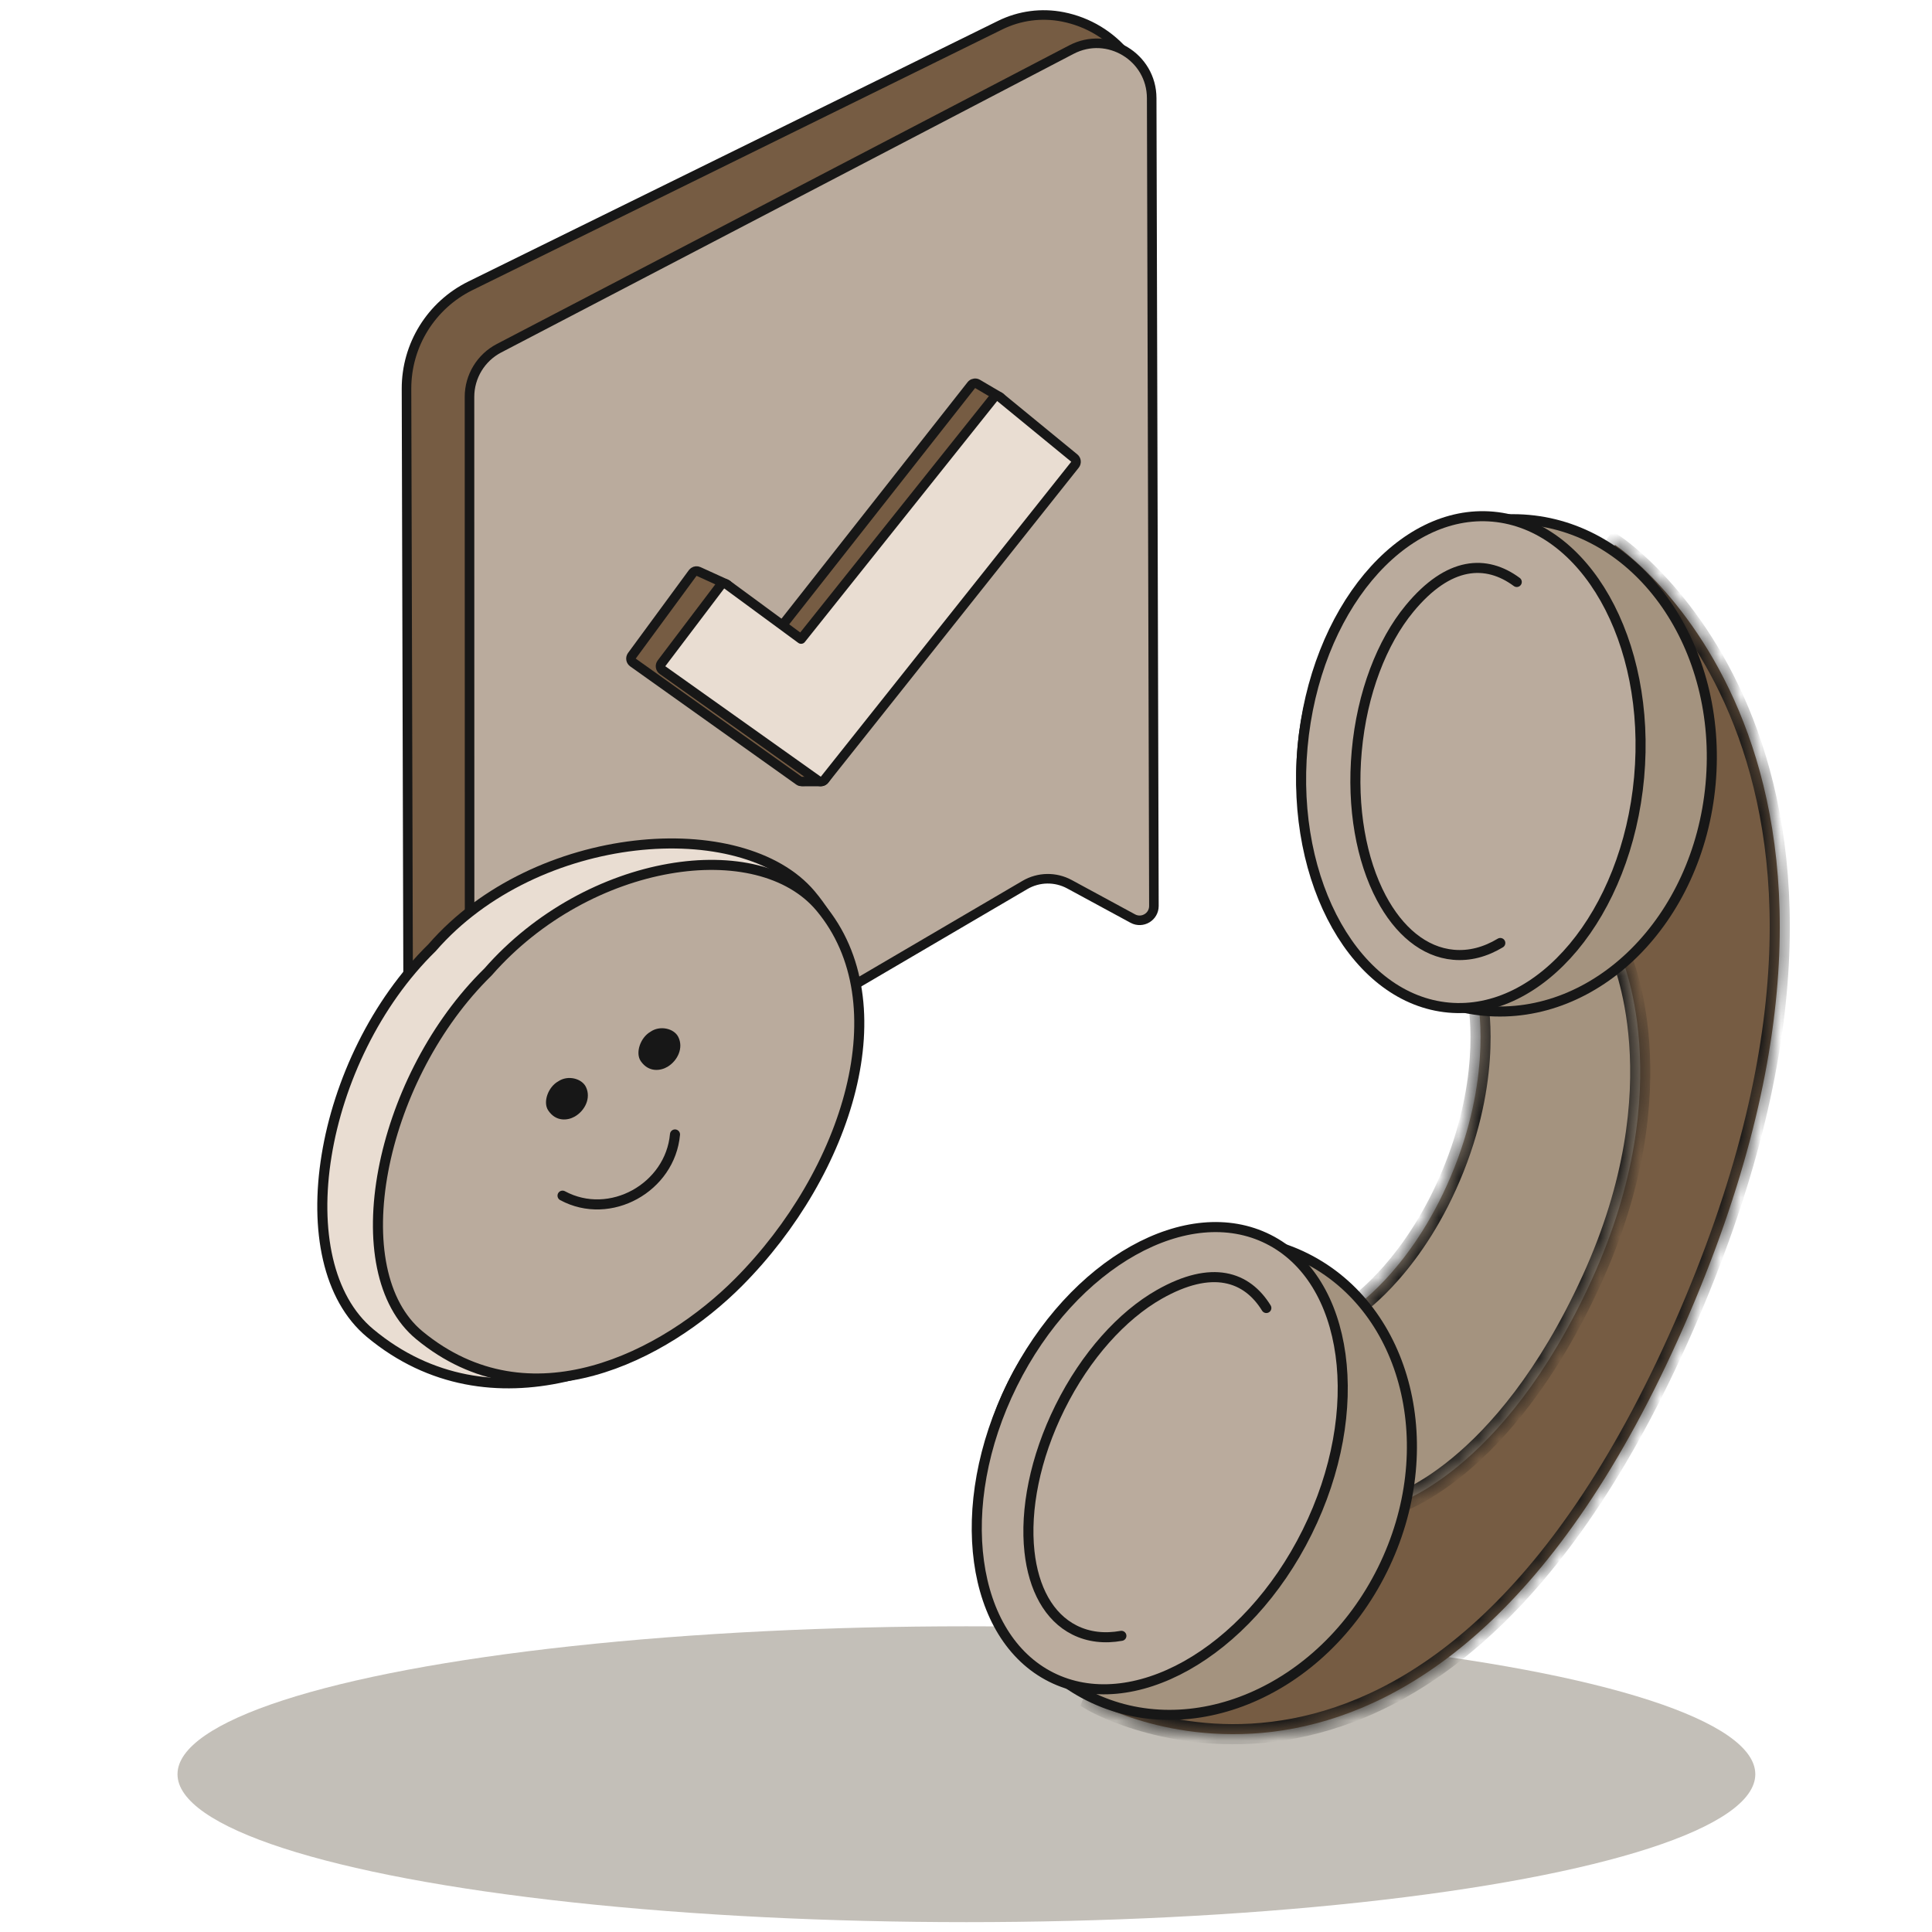 <svg width="96" height="96" viewBox="0 0 96 96" fill="none" xmlns="http://www.w3.org/2000/svg">
<ellipse cx="48.02" cy="88.16" rx="39.2" ry="7.35" fill="#372911" fill-opacity="0.3"/>
<path d="M49.699 1.249C50.663 0.774 51.757 0.63 52.811 0.838C55.369 1.342 57.209 3.591 57.199 6.198L57.073 37.436C57.07 38.204 56.672 38.917 56.02 39.323L26.491 57.714C25.917 58.071 25.212 58.15 24.573 57.926L24.099 57.76C21.822 56.963 20.296 54.817 20.289 52.404L20.199 19.322C20.193 17.147 21.427 15.16 23.378 14.2L49.699 1.249Z" fill="#765C43" stroke="#171717" stroke-width="0.475"/>
<path d="M53.239 2.464C55.051 1.519 57.222 2.831 57.227 4.875L57.337 45.017C57.338 45.556 56.762 45.9 56.288 45.643L53.14 43.937C52.447 43.561 51.607 43.575 50.927 43.974L27.441 57.743C25.623 58.809 23.335 57.498 23.335 55.391L23.329 19.721C23.329 18.705 23.895 17.773 24.796 17.303L53.239 2.464Z" fill="#BAAB9D" stroke="#171717" stroke-width="0.475"/>
<path d="M48.297 19.103C48.373 19.036 48.485 19.024 48.574 19.077L49.671 19.722L49.709 19.75C49.721 19.761 49.732 19.773 49.741 19.786L51.954 22.808C52.014 22.89 52.014 23.001 51.956 23.084L40.98 38.731C40.936 38.794 40.864 38.832 40.787 38.832L39.84 38.835C39.791 38.835 39.742 38.82 39.701 38.791L31.452 32.919C31.4 32.882 31.365 32.826 31.355 32.763C31.345 32.701 31.361 32.637 31.398 32.585L34.42 28.471L34.479 28.415C34.545 28.37 34.633 28.361 34.71 28.396L36.085 29.022C36.117 29.036 36.145 29.058 36.168 29.085L38.375 31.706L48.267 19.134L48.297 19.103Z" fill="#765C43" stroke="#171717" stroke-width="0.475" stroke-linejoin="round"/>
<path d="M49.524 19.69C49.587 19.683 49.651 19.703 49.7 19.743L53.381 22.761C53.481 22.843 53.496 22.99 53.416 23.092L40.971 38.743C40.893 38.841 40.751 38.862 40.648 38.789L32.921 33.298C32.869 33.261 32.834 33.203 32.824 33.14C32.814 33.077 32.831 33.012 32.869 32.961L35.796 29.095L35.83 29.059C35.911 28.988 36.035 28.98 36.126 29.047L39.807 31.753L49.364 19.778L49.397 19.744C49.433 19.714 49.477 19.695 49.524 19.69Z" fill="#E9DDD2" stroke="#171717" stroke-width="0.475" stroke-linejoin="round"/>
<mask id="path-6-inside-1_621_4777" fill="white">
<path d="M72.414 38.107L80.251 27.077C80.251 27.077 96.134 37.589 83.65 65.953C71.166 94.317 54.304 84.544 54.304 84.544L60.53 68.438C60.53 68.438 71.615 67.313 75.439 57.675C79.263 48.036 72.414 38.107 72.414 38.107Z"/>
</mask>
<path d="M72.414 38.107L80.251 27.077C80.251 27.077 96.134 37.589 83.65 65.953C71.166 94.317 54.304 84.544 54.304 84.544L60.53 68.438C60.53 68.438 71.615 67.313 75.439 57.675C79.263 48.036 72.414 38.107 72.414 38.107Z" fill="#765C43"/>
<path d="M72.414 38.107L72.007 37.817L71.804 38.103L72.003 38.391L72.414 38.107ZM80.251 27.077L80.527 26.66L80.124 26.393L79.844 26.787L80.251 27.077ZM54.304 84.544L53.838 84.364L53.684 84.763L54.054 84.977L54.304 84.544ZM60.53 68.438L60.479 67.94L60.174 67.971L60.063 68.257L60.53 68.438ZM72.414 38.107L72.822 38.396L80.659 27.366L80.251 27.077L79.844 26.787L72.007 37.817L72.414 38.107ZM54.304 84.544L54.771 84.725L60.996 68.618L60.53 68.438L60.063 68.257L53.838 84.364L54.304 84.544ZM80.251 27.077C79.975 27.494 79.975 27.494 79.975 27.494C79.975 27.494 79.975 27.494 79.975 27.494C79.975 27.494 79.975 27.494 79.975 27.494C79.977 27.495 79.978 27.496 79.981 27.498C79.987 27.502 79.997 27.509 80.01 27.518C80.036 27.536 80.076 27.564 80.129 27.604C80.235 27.682 80.391 27.803 80.588 27.968C80.983 28.297 81.537 28.803 82.167 29.498C83.427 30.889 84.987 33.039 86.166 36.06C88.52 42.089 89.391 51.669 83.192 65.752L83.65 65.953L84.108 66.154C90.393 51.873 89.564 42.015 87.098 35.697C85.867 32.545 84.237 30.294 82.908 28.827C82.244 28.094 81.656 27.556 81.23 27.201C81.017 27.022 80.845 26.89 80.724 26.8C80.664 26.755 80.616 26.721 80.583 26.698C80.566 26.687 80.553 26.678 80.544 26.671C80.539 26.668 80.535 26.666 80.533 26.664C80.531 26.663 80.53 26.662 80.529 26.661C80.529 26.661 80.528 26.661 80.528 26.66C80.528 26.66 80.527 26.66 80.251 27.077ZM83.65 65.953L83.192 65.752C76.993 79.836 69.767 84.332 64.202 85.394C61.404 85.928 58.984 85.603 57.263 85.145C56.403 84.916 55.719 84.654 55.253 84.451C55.02 84.349 54.842 84.262 54.724 84.202C54.665 84.172 54.621 84.148 54.593 84.133C54.578 84.125 54.568 84.119 54.562 84.116C54.559 84.114 54.556 84.113 54.555 84.112C54.555 84.112 54.554 84.112 54.554 84.112C54.554 84.112 54.555 84.112 54.554 84.112C54.555 84.112 54.555 84.112 54.304 84.544C54.054 84.977 54.054 84.977 54.054 84.978C54.055 84.978 54.055 84.978 54.056 84.978C54.057 84.979 54.058 84.98 54.059 84.98C54.062 84.982 54.066 84.984 54.071 84.987C54.081 84.993 54.095 85.001 54.113 85.01C54.15 85.03 54.202 85.058 54.269 85.093C54.404 85.161 54.601 85.257 54.853 85.367C55.358 85.588 56.09 85.868 57.005 86.111C58.836 86.599 61.411 86.945 64.389 86.376C70.376 85.234 77.823 80.434 84.108 66.154L83.65 65.953ZM60.53 68.438C60.58 68.935 60.58 68.935 60.581 68.935C60.581 68.935 60.581 68.935 60.581 68.935C60.582 68.935 60.583 68.935 60.584 68.935C60.586 68.934 60.588 68.934 60.591 68.934C60.598 68.933 60.607 68.932 60.619 68.931C60.642 68.928 60.676 68.924 60.719 68.918C60.806 68.907 60.932 68.89 61.092 68.864C61.413 68.813 61.873 68.729 62.435 68.598C63.558 68.336 65.096 67.885 66.758 67.125C70.08 65.606 73.928 62.837 75.903 57.859L75.439 57.675L74.974 57.49C73.125 62.15 69.519 64.763 66.342 66.216C64.755 66.942 63.282 67.374 62.208 67.624C61.671 67.749 61.235 67.829 60.935 67.877C60.785 67.901 60.669 67.917 60.591 67.927C60.552 67.932 60.523 67.935 60.505 67.937C60.495 67.938 60.488 67.939 60.484 67.939C60.482 67.94 60.48 67.94 60.48 67.94C60.479 67.94 60.479 67.94 60.479 67.94C60.479 67.94 60.479 67.94 60.479 67.94C60.479 67.94 60.479 67.94 60.53 68.438ZM75.439 57.675L75.903 57.859C77.876 52.887 77.088 47.863 75.835 44.118C75.207 42.241 74.457 40.672 73.865 39.572C73.569 39.021 73.311 38.587 73.126 38.289C73.034 38.14 72.96 38.025 72.908 37.947C72.883 37.907 72.863 37.877 72.849 37.856C72.842 37.846 72.836 37.838 72.832 37.833C72.831 37.83 72.829 37.828 72.828 37.826C72.827 37.825 72.827 37.825 72.827 37.824C72.826 37.824 72.826 37.824 72.826 37.823C72.826 37.823 72.826 37.823 72.414 38.107C72.003 38.391 72.003 38.391 72.003 38.391C72.003 38.391 72.003 38.391 72.003 38.391C72.003 38.391 72.003 38.391 72.003 38.391C72.004 38.392 72.005 38.394 72.006 38.396C72.009 38.4 72.013 38.406 72.019 38.415C72.031 38.432 72.049 38.459 72.072 38.495C72.119 38.566 72.189 38.674 72.276 38.816C72.451 39.098 72.698 39.515 72.984 40.046C73.556 41.109 74.28 42.624 74.886 44.435C76.101 48.064 76.825 52.824 74.974 57.49L75.439 57.675Z" fill="#171717" mask="url(#path-6-inside-1_621_4777)"/>
<mask id="path-8-inside-2_621_4777" fill="white">
<path d="M73.419 49.663L80.487 47.369C80.487 47.369 83.528 53.886 79.089 63.601C74.65 73.316 69.174 74.794 69.174 74.794L67.469 64.826C67.469 64.826 70.348 62.849 72.263 58.03C74.178 53.212 73.419 49.663 73.419 49.663Z"/>
</mask>
<path d="M73.419 49.663L80.487 47.369C80.487 47.369 83.528 53.886 79.089 63.601C74.65 73.316 69.174 74.794 69.174 74.794L67.469 64.826C67.469 64.826 70.348 62.849 72.263 58.03C74.178 53.212 73.419 49.663 73.419 49.663Z" fill="#A4937F"/>
<path d="M73.419 49.663L73.265 49.188L72.836 49.327L72.93 49.768L73.419 49.663ZM80.487 47.369L80.94 47.157L80.753 46.757L80.333 46.893L80.487 47.369ZM69.174 74.794L68.682 74.879L68.774 75.42L69.305 75.277L69.174 74.794ZM67.469 64.826L67.186 64.414L66.922 64.595L66.976 64.91L67.469 64.826ZM73.419 49.663L73.574 50.139L80.641 47.844L80.487 47.369L80.333 46.893L73.265 49.188L73.419 49.663ZM69.174 74.794L69.667 74.71L67.962 64.742L67.469 64.826L66.976 64.91L68.682 74.879L69.174 74.794ZM80.487 47.369C80.034 47.58 80.034 47.58 80.034 47.58C80.034 47.58 80.034 47.58 80.034 47.58C80.034 47.58 80.034 47.58 80.034 47.58C80.034 47.58 80.034 47.58 80.034 47.581C80.035 47.583 80.037 47.586 80.039 47.591C80.043 47.601 80.05 47.617 80.06 47.639C80.078 47.684 80.106 47.752 80.141 47.845C80.211 48.029 80.308 48.308 80.412 48.675C80.619 49.409 80.854 50.493 80.954 51.878C81.154 54.644 80.817 58.617 78.634 63.394L79.089 63.601L79.544 63.809C81.801 58.87 82.162 54.727 81.951 51.806C81.846 50.347 81.598 49.195 81.374 48.403C81.262 48.007 81.156 47.701 81.077 47.491C81.037 47.386 81.004 47.306 80.981 47.25C80.969 47.222 80.959 47.2 80.952 47.185C80.949 47.177 80.946 47.171 80.944 47.166C80.943 47.164 80.942 47.162 80.942 47.161C80.941 47.16 80.941 47.159 80.941 47.159C80.941 47.158 80.94 47.158 80.94 47.158C80.94 47.158 80.94 47.157 80.487 47.369ZM79.089 63.601L78.634 63.394C76.444 68.187 74.01 70.923 72.149 72.455C71.218 73.222 70.427 73.69 69.876 73.964C69.601 74.101 69.386 74.19 69.243 74.244C69.171 74.27 69.118 74.288 69.085 74.299C69.068 74.305 69.056 74.308 69.049 74.31C69.046 74.311 69.043 74.312 69.043 74.312C69.042 74.312 69.042 74.312 69.042 74.312C69.043 74.312 69.043 74.312 69.043 74.312C69.043 74.312 69.043 74.312 69.043 74.312C69.044 74.312 69.044 74.311 69.174 74.794C69.305 75.277 69.305 75.277 69.305 75.277C69.306 75.277 69.306 75.277 69.306 75.276C69.307 75.276 69.308 75.276 69.308 75.276C69.31 75.275 69.312 75.275 69.314 75.274C69.319 75.273 69.325 75.271 69.332 75.269C69.346 75.265 69.365 75.259 69.39 75.251C69.438 75.236 69.507 75.213 69.594 75.18C69.768 75.115 70.015 75.012 70.322 74.859C70.937 74.553 71.792 74.044 72.785 73.227C74.771 71.591 77.295 68.731 79.544 63.809L79.089 63.601ZM67.469 64.826C67.752 65.238 67.752 65.238 67.752 65.238C67.752 65.238 67.752 65.238 67.753 65.238C67.753 65.237 67.753 65.237 67.754 65.237C67.754 65.236 67.755 65.236 67.757 65.235C67.759 65.233 67.762 65.231 67.766 65.229C67.773 65.223 67.783 65.216 67.795 65.207C67.821 65.189 67.856 65.162 67.901 65.128C67.991 65.059 68.119 64.956 68.277 64.819C68.592 64.545 69.028 64.131 69.524 63.564C70.516 62.43 71.747 60.683 72.728 58.215L72.263 58.03L71.799 57.846C70.865 60.196 69.698 61.847 68.772 62.906C68.308 63.435 67.905 63.817 67.621 64.064C67.478 64.188 67.366 64.278 67.291 64.335C67.254 64.364 67.226 64.385 67.208 64.398C67.199 64.405 67.192 64.409 67.189 64.412C67.187 64.413 67.186 64.414 67.185 64.414C67.185 64.414 67.185 64.414 67.185 64.414C67.185 64.414 67.185 64.414 67.185 64.414C67.185 64.414 67.185 64.414 67.185 64.414C67.186 64.414 67.186 64.414 67.469 64.826ZM72.263 58.03L72.728 58.215C73.71 55.745 74.008 53.595 74.059 52.056C74.085 51.287 74.049 50.671 74.005 50.243C73.984 50.029 73.96 49.861 73.942 49.746C73.933 49.688 73.925 49.643 73.919 49.612C73.916 49.596 73.913 49.584 73.912 49.575C73.911 49.571 73.91 49.567 73.909 49.564C73.909 49.563 73.909 49.562 73.909 49.561C73.909 49.56 73.909 49.56 73.909 49.559C73.908 49.559 73.908 49.559 73.908 49.559C73.908 49.559 73.908 49.559 73.419 49.663C72.93 49.768 72.93 49.767 72.93 49.767C72.93 49.767 72.93 49.767 72.93 49.767C72.93 49.767 72.93 49.767 72.93 49.767C72.93 49.767 72.93 49.767 72.93 49.767C72.93 49.768 72.931 49.769 72.931 49.772C72.932 49.776 72.934 49.785 72.936 49.796C72.94 49.819 72.947 49.855 72.954 49.904C72.97 50.001 72.991 50.149 73.01 50.343C73.05 50.731 73.084 51.303 73.06 52.023C73.012 53.463 72.732 55.497 71.799 57.846L72.263 58.03Z" fill="#171717" mask="url(#path-8-inside-2_621_4777)"/>
<path d="M75.963 25.834C81.522 26.336 85.612 32.167 84.999 38.948C84.386 45.728 79.316 50.73 73.758 50.227C68.199 49.724 64.11 43.894 64.723 37.114C65.336 30.334 70.405 25.331 75.963 25.834Z" fill="#A4937F" stroke="#171717" stroke-width="0.5"/>
<path d="M74.188 25.673C76.461 25.879 78.426 27.399 79.753 29.744C81.079 32.087 81.754 35.234 81.447 38.627C81.14 42.019 79.912 44.994 78.187 47.062C76.461 49.13 74.256 50.272 71.983 50.067C69.71 49.861 67.746 48.342 66.418 45.997C65.092 43.654 64.416 40.507 64.723 37.114C65.03 33.722 66.259 30.747 67.984 28.679C69.711 26.611 71.915 25.468 74.188 25.673Z" fill="#BAAB9D" stroke="#171717" stroke-width="0.5"/>
<path d="M75.367 28.918C73.857 27.799 71.986 27.878 70.037 30.241C68.674 31.892 67.677 34.426 67.415 37.329C67.16 40.15 67.649 42.752 68.635 44.612C69.503 46.248 70.754 47.31 72.22 47.442C73.022 47.515 73.811 47.302 74.549 46.857" stroke="#171717" stroke-width="0.5" stroke-linecap="round"/>
<path d="M64.89 62.514C69.935 65.044 71.686 71.96 68.69 78.005C65.694 84.049 59.147 86.804 54.103 84.274C49.058 81.744 47.306 74.827 50.303 68.783C53.299 62.739 59.845 59.984 64.89 62.514Z" fill="#A4937F" stroke="#171717" stroke-width="0.5"/>
<path d="M63.021 61.577C65.01 62.574 66.248 64.675 66.61 67.315C66.972 69.953 66.453 73.103 64.952 76.13C63.451 79.157 61.263 81.469 58.951 82.766C56.636 84.063 54.222 84.334 52.234 83.337C50.245 82.339 49.007 80.237 48.645 77.597C48.283 74.959 48.802 71.81 50.303 68.783C51.803 65.756 53.991 63.443 56.304 62.146C58.619 60.849 61.032 60.579 63.021 61.577Z" fill="#BAAB9D" stroke="#171717" stroke-width="0.5"/>
<path d="M62.924 64.994C61.955 63.422 60.226 62.829 57.603 64.318C55.769 65.36 53.951 67.347 52.667 69.937C51.419 72.454 50.927 75.033 51.154 77.103C51.353 78.924 52.108 80.352 53.394 80.996C54.097 81.349 54.891 81.433 55.721 81.284" stroke="#171717" stroke-width="0.5" stroke-linecap="round"/>
<path d="M21.48 47.077C24.045 44.128 27.893 42.445 31.543 42.019C35.206 41.592 38.588 42.437 40.28 44.435C42.487 47.043 42.844 50.496 41.931 54.033C41.017 57.57 38.838 61.161 36.026 63.988C34.144 65.881 31.23 67.703 28.036 68.418C24.849 69.132 21.395 68.744 18.39 66.241C16.291 64.492 15.626 61.117 16.227 57.423C16.824 53.744 18.668 49.831 21.466 47.093L21.473 47.086L21.48 47.077Z" fill="#E9DDD2" stroke="#171717" stroke-width="0.5"/>
<path d="M24.252 48.294C26.746 45.447 30.111 43.714 33.243 43.166C36.385 42.615 39.23 43.264 40.757 45.085C42.755 47.47 43.112 50.742 42.275 54.13C41.438 57.517 39.413 60.986 36.702 63.712C34.879 65.546 32.276 67.344 29.446 68.111C26.626 68.875 23.587 68.615 20.839 66.349C18.929 64.773 18.389 61.635 19.049 58.148C19.686 54.786 21.425 51.187 23.988 48.559L24.252 48.294Z" fill="#BAAB9D" stroke="#171717" stroke-width="0.5"/>
<path d="M29.117 54.016C29.38 54.57 29.056 55.2 28.553 55.485C28.214 55.677 27.626 55.754 27.24 55.175C26.963 54.76 27.241 54.003 27.742 53.73C28.216 53.408 28.912 53.586 29.117 54.016Z" fill="#171717"/>
<path d="M33.702 51.522C33.978 52.069 33.667 52.709 33.168 53.008C32.832 53.209 32.243 53.303 31.843 52.733C31.556 52.325 31.818 51.559 32.315 51.272C32.784 50.938 33.486 51.096 33.702 51.522Z" fill="#171717"/>
<path d="M33.54 56.37C33.303 59.007 30.318 60.687 27.952 59.412" stroke="#171717" stroke-width="0.5" stroke-linecap="round"/>
</svg>
